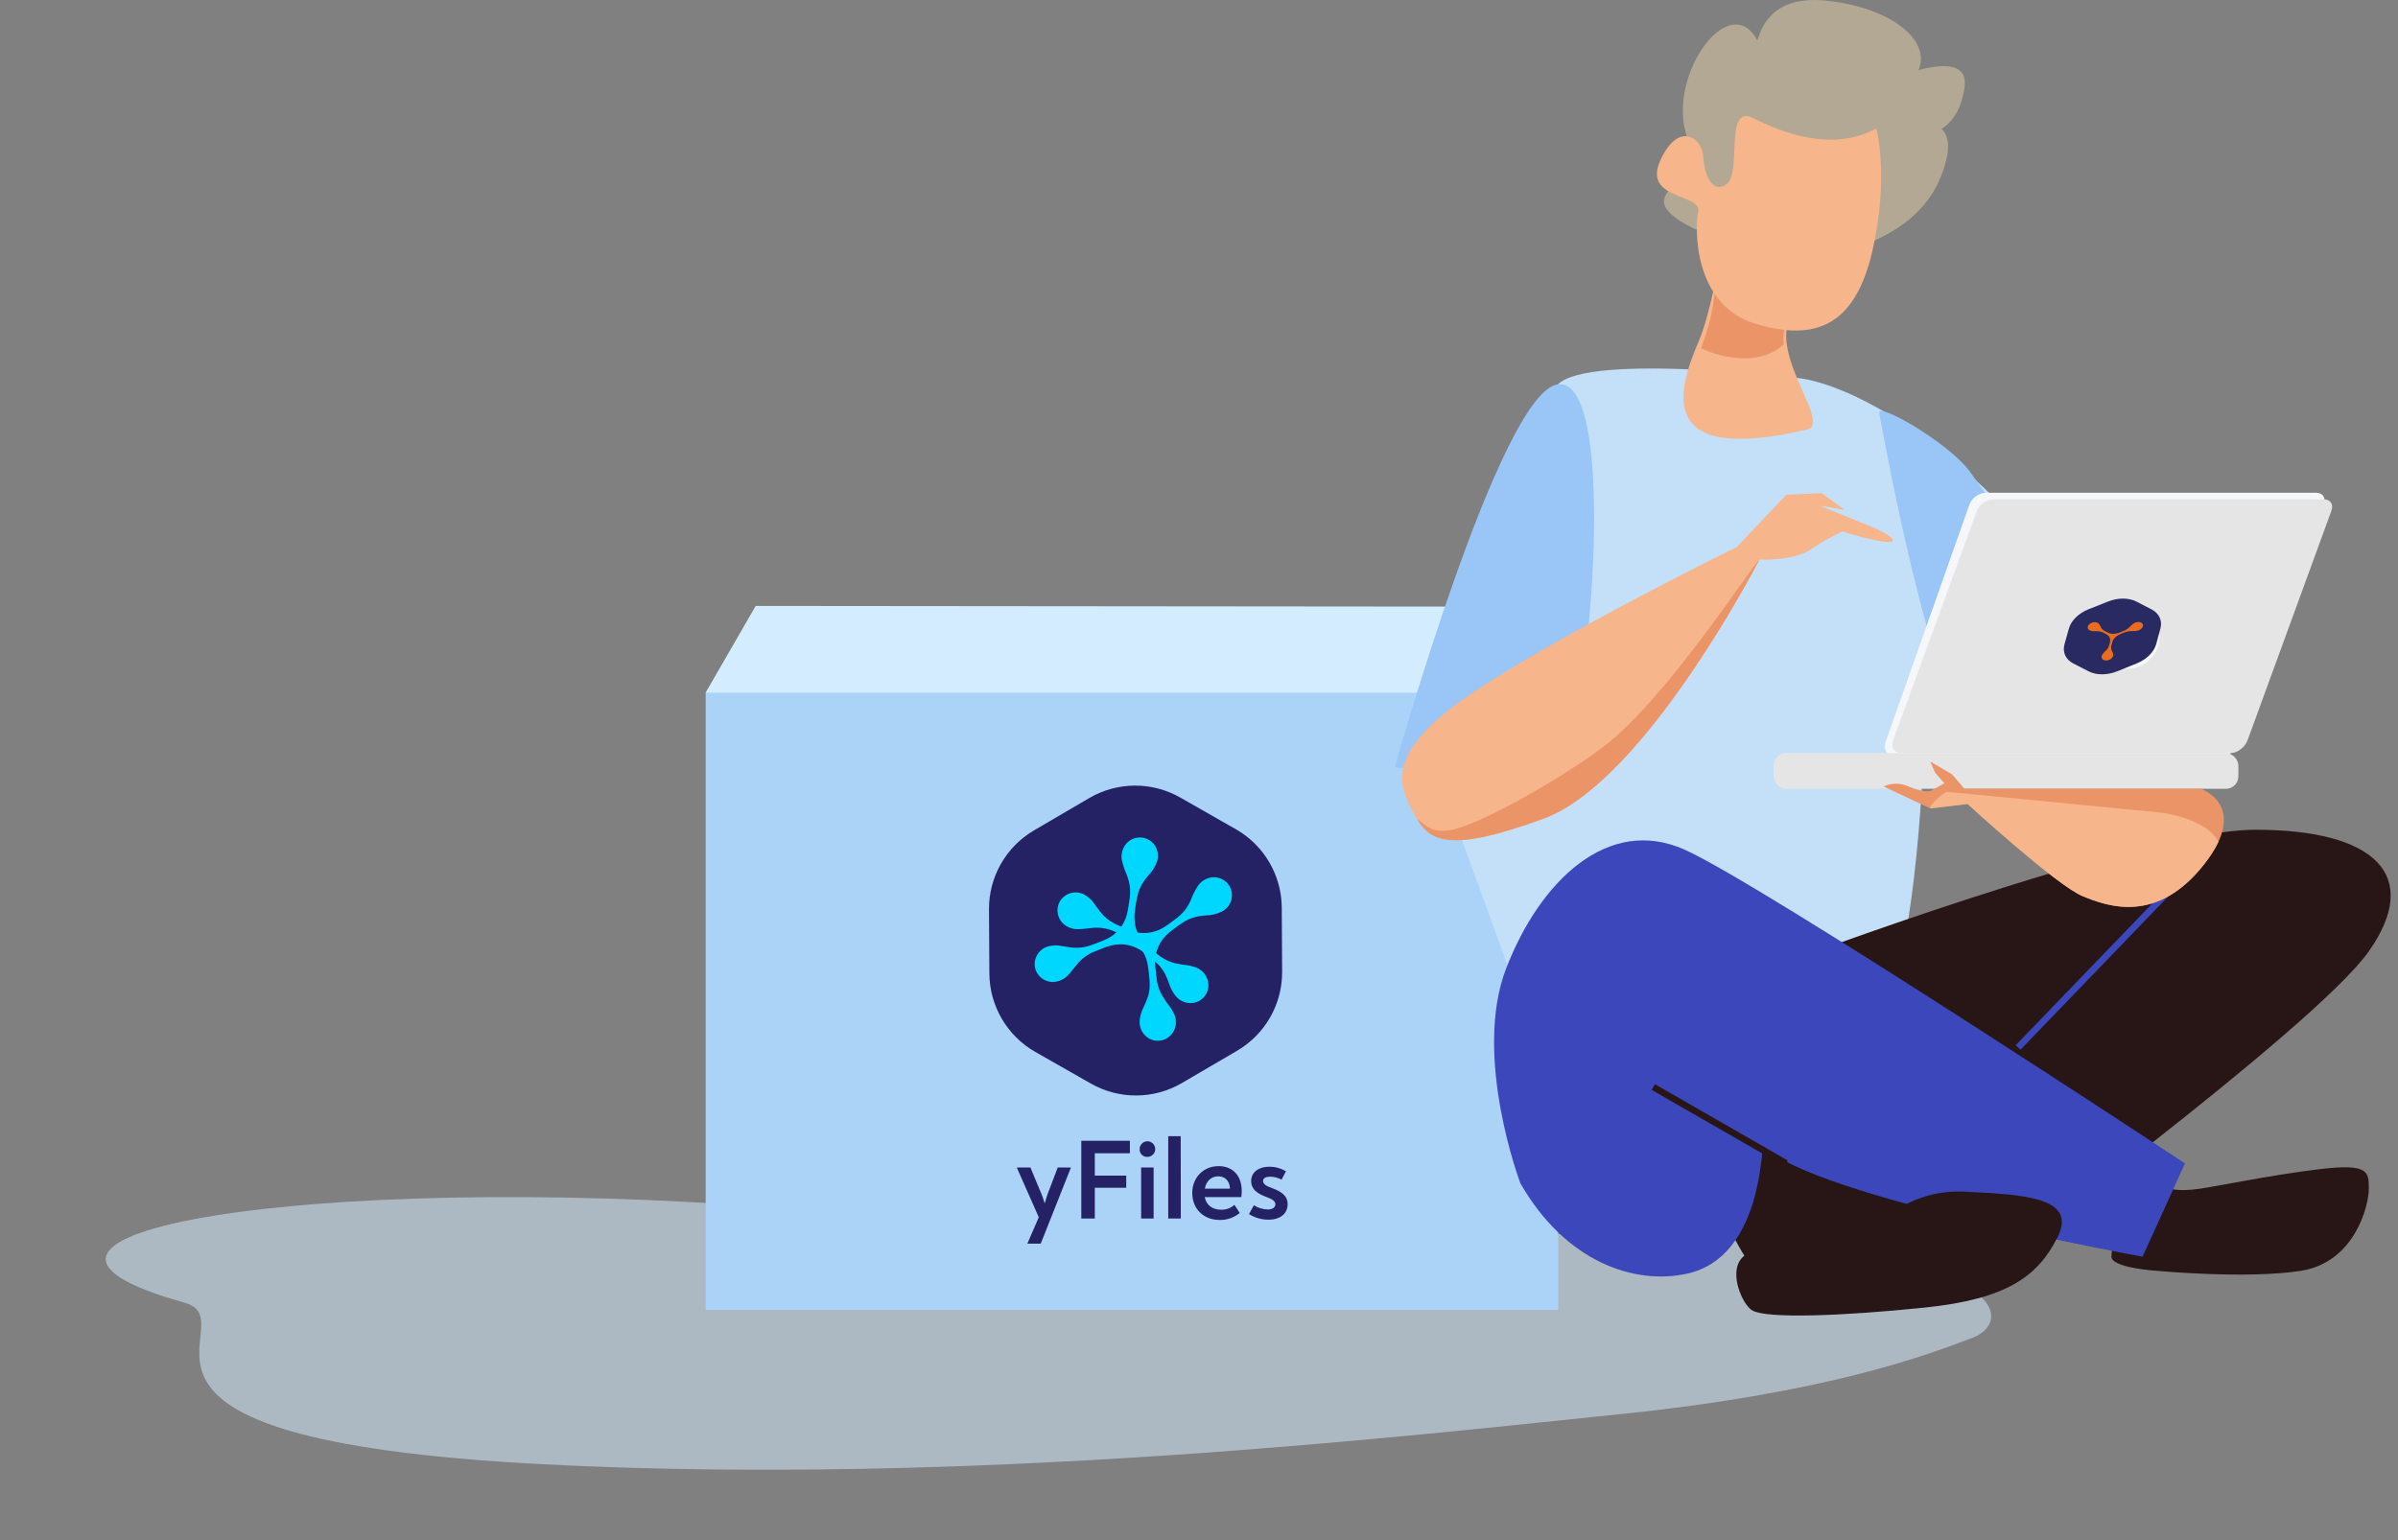 <?xml version="1.0" encoding="UTF-8"?><svg id="a" xmlns="http://www.w3.org/2000/svg" width="51.566mm" height="33.136mm" xmlns:xlink="http://www.w3.org/1999/xlink" viewBox="0 0 146.171 93.928"><rect x="0" y="0" width="146.171" height="93.928" fill="#808080" stroke="none"/><defs><style>.g,.h,.i{fill:none;}.j{fill:#f6f7fb;}.k{fill:#00d7ff;}.l{fill:#eb6c1d;}.m{fill:#f6b58a;}.n{fill:#eb9468;}.o{fill:#e5e5e5;}.p{fill:#b2a893;}.q{fill:#c4e0f8;}.r{fill:#abd3f7;}.s,.t{fill:#d3ecff;}.u{fill:#242265;}.v{fill:#99c6f6;}.w{fill:#281616;}.x{fill:#2a2a62;}.y{fill:#3b47bb;}.h{stroke:#281616;}.h,.i{stroke-miterlimit:10;stroke-width:.401px;}.i{stroke:#3b47bb;}.z{clip-path:url(#d);}.aa{clip-path:url(#c);}.t{opacity:.53;}</style><clipPath id="c"><polygon class="g" points="132.174 36.498 126.612 36.5 125.329 41.137 130.955 41.096 132.174 36.498"/></clipPath><clipPath id="d"><polygon class="g" points="132.174 36.498 126.612 36.5 125.329 41.137 130.955 41.096 132.174 36.498"/></clipPath></defs><path class="t" d="m95.403,75.247c-8.061-.078-33.04-.436-48.202-1.615-28.114-2.185-51.06,1.582-35.968,5.793,4.218,1.177-7.916,8.313,21.841,9.855,26.122,1.353,52.737-1.723,65.619-3.046,12.882-1.324,18.822-3.636,21.58-4.679,2.425-.917,3.307-6.037-24.87-6.308Z"/><path class="r" d="m87.964,37.365l-41.88-.388-3.069,5.261v37.633l51.969.001v-37.634l-7.021-4.873Z"/><path class="s" d="m46.063,36.946l-3.048,5.292,51.969.001-3.648-5.251-45.274-.042Z"/><path class="q" d="m117.411,42.422c-.132,3.554-.437,12.962-2.069,17.929l-22.773.372-4.529-12.455s-.511-17.569,6.918-24.83c.494-.483,1.659-.748,3.129-.874,4.409-.378,11.561.495,11.561.495,0,0,9.126.611,21.228,18.765.379.569-13.276-4.519-13.465.599Z"/><path class="v" d="m114.551,25.182s3.319,18.849,6.092,20.113c2.772,1.264,10.229-.23,10.229-.23,0,0-7.608-11.963-10.804-16.32-1.264-1.724-5.632-4.253-5.517-3.563Z"/><path class="w" d="m108.361,58.868s21.895-8.275,29.135-8.275,10.171,2.758,6.896,7.413c-3.275,4.654-24.135,19.998-24.135,19.998h-12.93s-8.275-9.827,1.034-19.136Z"/><line class="i" x1="132.151" y1="54.386" x2="123.015" y2="63.867"/><path class="j" d="m114.936,45.245c-.153.433.063.812.482.812h20.091c.419,0,.882-.379,1.034-.812l5.105-14.466c.152-.433-.064-.736-.482-.736h-20.092c-.419,0-.882.302-1.034.736l-5.105,14.466Z"/><path class="o" d="m115.395,45.133c-.152.419.064.784.482.784h20.092c.419,0,.882-.366,1.034-.784l5.105-13.979c.152-.418-.064-.71-.482-.71h-20.091c-.419,0-.882.292-1.034.71l-5.105,13.979Z"/><rect class="o" x="108.109" y="45.917" width="28.332" height="2.18" rx=".758" ry=".758"/><path class="n" d="m119.748,48.097h14.405s3.032,1.016.19,4.617c-2.843,3.601-5.781,2.593-7.392,1.929-1.611-.663-7.013-5.621-7.013-5.621l-2.275.269-2.843-1.334s.664-.383,1.516-.003c.853.379,1.327.282,1.327.282l.853-.475-.569-.664-.285-.664,1.327.784.758.88Z"/><path class="m" d="m118.679,48.279s10.254.987,12.83,1.248c1.704.173,3.277.89,3.717,1.794-.192.415-.476.877-.884,1.394-2.843,3.601-5.781,2.593-7.392,1.929-1.611-.663-7.013-5.621-7.013-5.621l-2.276.273c-.106-.196.825-.983,1.017-1.017Z"/><path class="j" d="m127.731,38.817c0,1.079.875,1.954,1.954,1.954,1.079,0,1.954-.875,1.954-1.954,0-1.079-.875-1.954-1.954-1.954-1.079,0-1.954.875-1.954,1.954Z"/><path class="w" d="m132.324,72.487s.517.172,1.724,0,4.482-.862,7.413-1.207c2.931-.345,2.931.173,2.931,1.207,0,1.035-.862,4.482-4.137,4.999-3.276.517-8.793,0-8.793,0,0,0-2.758-.172-2.758-.862,0-.69.689-5.172,3.62-4.138Z"/><path class="y" d="m92.673,72.143s-2.931-7.758-.862-13.102c2.069-5.344,6.206-9.31,10.861-7.241,4.655,2.069,30.514,19.136,30.514,19.136l-2.586,5.689s-19.993-3.615-23.101-6.724c-.172-.172,0,6.724-4.655,7.758-3.193.709-7.413-.69-10.171-5.516Z"/><path class="w" d="m107.843,76.28s4.483-.517,5.345-.862c1.025-.41,2.931-2.931,6.551-2.758,3.62.173,6.896.345,5.689,2.758-1.207,2.414-3.103,3.793-8.103,4.31-4.999.517-9.654.69-10.516.172-.862-.517-2.069-3.965,1.034-3.62Z"/><line class="h" x1="100.776" y1="66.281" x2="108.878" y2="70.936"/><path class="v" d="m95.703,44.72c-1.178,3.24-10.689,2.069-10.689,2.069,0,0,6.441-22.912,9.944-23.352,3.503-.439,2.124,17.49.745,21.283Z"/><path class="p" d="m109.634,16.056s-6.154-1.476-7.78-3.007c-1.627-1.532,1.996-1.953,1.008-4.618-1.439-3.88,2.943-9.708,4.489-5.438,1.546,4.271-.64,5.803-.505,3.779.135-2.024-.926-7.483,4.816-6.695,5.742.788,7.471,4.613,2.546,6.065-4.925,1.452,6.051-4.63,5.546-.852-.505,3.779-3.865,3.098-5.026,2.97-1.161-.128,4.844-2.525,3.921,1.43-.923,3.954-4.479,5.446-9.013,6.365Z"/><path class="m" d="m104.86,15.632s-.61,3.542-1.301,5.144c-1.246,2.889-2.802,7.639,6.609,5.405,1.579-.375-2.886-5.099-.651-7.429,2.235-2.329-4.657-3.12-4.657-3.12Z"/><path class="n" d="m104.079,15.583s1.227,1.313-.387,5.653c-.002.005,3.065,1.523,5.037-.232-.08-.714.062-1.495.788-2.252,2.235-2.329-5.438-3.169-5.438-3.169Z"/><path class="m" d="m114.374,7.829s.801,2.971-.244,7.482c-1.044,4.511-3.427,5.559-7.153,4.419-3.725-1.14-3.687-5.728-3.463-6.831.224-1.104-3.432-.698-2.296-3.148,1.136-2.45,2.556-1.268,2.602-.237.045,1.031.532,2.406,1.442,1.697.91-.709-.156-4.883,1.582-4.019,1.739.864,4.802,2.125,7.53.637Z"/><path class="m" d="m110.911,30.83l3.412,1.39s1.316.611,1.011.789c-.379.221-3.032-.6-3.032-.6,0,0-.759.316-1.896,1.074-1.138.758-3.159.632-3.159.632,0,0-6.95,13.521-13.141,15.795-6.192,2.275-7.076,1.264-7.961-.379-.885-1.642-1.834-3.661,3.683-7.339,5.489-3.659,16.03-8.835,16.03-8.835l3.033-3.191,2.148-.095s.885.632,1.39,1.011"/><path class="n" d="m86.376,49.939c.67.468.888.831,1.978.687,1.67-.223,6.895-3.205,9.372-5.086,3.923-2.978,9.294-11.395,9.504-11.391-.374.72-7.107,13.552-13.124,15.762-5.659,2.079-6.884,1.413-7.729.029Z"/><g id="b"><g class="aa"><g class="z"><path class="x" d="m131.69,38.322l-.257.949c-.131.484-.581.932-1.183,1.177l-1.19.482c-.606.246-1.271.248-1.744.006l-.931-.478c-.473-.243-.68-.694-.542-1.182l.27-.958c.137-.485.595-.931,1.201-1.171l1.189-.471c.601-.238,1.258-.236,1.725.005l.919.475c.466.241.673.685.542,1.166"/><path class="l" d="m130.014,38.479c.084-0.0.158.003.238-.013.155-.031.272-.101.341-.219.077-.134.005-.276-.155-.311-.119-.027-.235-.001-.351.061-.08.043-.14.1-.197.158-.052.055-.108.108-.168.159-.076.06-.162.111-.256.15-.095.041-.19.081-.288.116-.141.05-.283.077-.426.065-.134-.011-.241-.054-.342-.107-.045-.024-.09-.046-.134-.07-.101-.056-.176-.133-.219-.225-.028-.058-.051-.118-.087-.173-.044-.066-.111-.113-.209-.131-.146-.027-.343.034-.443.161-.113.145-.063.301.109.358.058.019.122.029.19.028l.178-.001c.099-.001.195.012.282.036.061.019.118.043.17.072.053.026.105.053.155.082.089.048.155.115.193.195.033.07.044.148.032.228-.011.07-.032.14-.051.21-.018.074-.05.148-.094.219-.037.055-.082.107-.132.157-.066.068-.14.131-.19.205-.051.077-.073.154-.048.227.031.089.106.141.23.153.104.011.22-.019.311-.082.099-.066.151-.148.16-.239.009-.086-.027-.158-.063-.23-.037-.074-.069-.151-.067-.237.001-.03.005-.061.01-.092.012-.066.028-.133.049-.199.027-.086.057-.172.125-.253.051-.063.114-.12.187-.17.081-.052.169-.096.261-.133.075-.031.15-.062.225-.089.104-.036.212-.058.318-.064.056-.004.109-.002.156-.004"/></g></g></g><g id="e"><path class="u" d="m60.285,55.451l.022,3.901c.012,1.981,1.08,3.806,2.801,4.788l3.389,1.93c1.721.98,3.835.968,5.545-.032l3.367-1.971c1.711-1.001,2.757-2.838,2.744-4.82l-.022-3.901c-.012-1.981-1.08-3.805-2.801-4.786l-3.389-1.932c-1.722-.98-3.835-.968-5.545.032l-3.367,1.971c-1.71,1.002-2.756,2.839-2.745,4.82"/><path class="u" d="m71.17,61.2c.161.193.297.407.403.635.192.418.121.91-.183,1.255-.379.432-1.029.494-1.483.141-.307-.242-.472-.622-.437-1.012.025-.273.102-.538.228-.782.11-.23.206-.466.288-.707.084-.299.114-.61.087-.919-.019-.314-.055-.627-.107-.937-.064-.447-.259-.866-.56-1.203-.297-.305-.656-.542-1.054-.693-.173-.073-.345-.153-.52-.224-.403-.162-.84-.221-1.271-.173-.276.028-.548.072-.826.075-.327.012-.647-.099-.897-.31-.406-.354-.499-.948-.22-1.409.332-.525,1.027-.68,1.551-.348.006.004.012.008.018.012.181.114.339.261.463.435.111.153.224.306.337.457.185.256.412.478.671.659.189.121.389.226.597.312.199.091.401.177.604.256.35.145.731.2,1.108.159.328-.036.645-.141.929-.308.244-.147.471-.32.701-.49.247-.173.468-.381.655-.619.136-.189.251-.391.344-.604.11-.292.25-.573.417-.836.179-.264.455-.447.768-.51.592-.12,1.17.263,1.289.855.027.132.029.268.006.4-.058.353-.281.657-.6.818-.31.147-.648.226-.992.232-.354.018-.702.097-1.028.236-.112.056-.222.117-.328.183-.23.143-.452.3-.663.469-.288.202-.533.458-.723.754-.143.237-.242.498-.292.77-.045.298-.048.6-.01.899.026.244.048.49.091.734.06.329.182.644.361.927.087.151.196.286.278.411"/><path class="u" d="m72.163,58.826c.251.022.497.077.734.163.431.16.728.559.758,1.018.036.573-.379,1.076-.949,1.149-.389.046-.775-.107-1.026-.407-.176-.21-.309-.452-.393-.713-.083-.241-.182-.476-.296-.703-.151-.271-.351-.512-.588-.711-.238-.206-.481-.407-.74-.589-.362-.27-.796-.429-1.247-.455-.426-.007-.847.081-1.235.256-.175.071-.353.135-.526.21-.399.171-.75.438-1.022.778-.175.214-.336.439-.532.637-.223.239-.527.387-.852.415-.537.036-1.023-.318-1.153-.84-.136-.606.245-1.207.851-1.343.007-.002.014-.003.022-.005.208-.048.424-.055.635-.02.187.03.375.058.562.087.311.049.628.046.939-.008.22-.047.435-.115.643-.201.206-.077.407-.157.609-.246.35-.145.659-.376.897-.671.206-.257.355-.555.437-.875.069-.276.107-.56.149-.84.053-.297.062-.599.026-.899-.038-.229-.099-.454-.183-.671-.129-.285-.228-.582-.296-.887-.06-.313.006-.637.183-.903.335-.503,1.015-.64,1.519-.304.111.074.208.168.285.276.208.291.266.663.155,1.004-.115.323-.299.618-.538.864-.238.262-.428.564-.56.893-.04.119-.075.24-.103.363-.062.264-.108.532-.137.802-.06.346-.053.701.022,1.044.066.269.181.524.339.752.18.242.391.458.629.643.192.155.381.312.582.454.275.191.584.327.911.401.173.038.345.056.492.087"/><path class="k" d="m71.17,61.2c.161.193.297.407.403.635.192.418.121.91-.183,1.255-.379.432-1.029.494-1.483.141-.307-.242-.472-.622-.437-1.012.025-.273.102-.538.228-.782.11-.23.206-.466.288-.707.084-.299.114-.61.087-.919-.019-.314-.055-.627-.107-.937-.064-.447-.259-.866-.56-1.203-.297-.305-.656-.542-1.054-.693-.173-.073-.345-.153-.52-.224-.403-.162-.84-.221-1.271-.173-.276.028-.548.072-.826.075-.327.012-.647-.099-.897-.31-.406-.354-.499-.948-.22-1.409.332-.525,1.027-.68,1.551-.348.006.004.012.008.018.012.181.114.339.261.463.435.111.153.224.306.337.457.185.256.412.478.671.659.189.121.389.226.597.312.199.091.401.177.604.256.35.145.731.2,1.108.159.328-.036.645-.141.929-.308.244-.147.471-.32.701-.49.247-.173.468-.381.655-.619.136-.189.251-.391.344-.604.11-.292.25-.573.417-.836.179-.264.455-.447.768-.51.592-.12,1.17.263,1.289.855.027.132.029.268.006.4-.058.353-.281.657-.6.818-.31.147-.648.226-.992.232-.354.018-.702.097-1.028.236-.112.056-.222.117-.328.183-.23.143-.452.3-.663.469-.288.202-.533.458-.723.754-.143.237-.242.498-.292.77-.045.298-.048.6-.01.899.026.244.048.49.091.734.06.329.182.644.361.927.087.151.196.286.278.411"/><path class="k" d="m72.163,58.826c.251.022.497.077.734.163.431.16.728.559.758,1.018.036.573-.379,1.076-.949,1.149-.389.046-.775-.107-1.026-.407-.176-.21-.309-.452-.393-.713-.083-.241-.182-.476-.296-.703-.151-.271-.351-.512-.588-.711-.238-.206-.481-.407-.74-.589-.362-.27-.796-.429-1.247-.455-.426-.007-.847.081-1.235.256-.175.071-.353.135-.526.21-.399.171-.75.438-1.022.778-.175.214-.336.439-.532.637-.223.239-.527.387-.852.415-.537.036-1.023-.318-1.153-.84-.136-.606.245-1.207.851-1.343.007-.002.014-.003.022-.005.208-.048.424-.055.635-.02.187.03.375.058.562.087.311.049.628.046.939-.008.22-.047.435-.115.643-.201.206-.077.407-.157.609-.246.35-.145.659-.376.897-.671.206-.257.355-.555.437-.875.069-.276.107-.56.149-.84.053-.297.062-.599.026-.899-.038-.229-.099-.454-.183-.671-.129-.285-.228-.582-.296-.887-.06-.313.006-.637.183-.903.335-.503,1.015-.64,1.519-.304.111.074.208.168.285.276.208.291.266.663.155,1.004-.115.323-.299.618-.538.864-.238.262-.428.564-.56.893-.04.119-.075.24-.103.363-.062.264-.108.532-.137.802-.06.346-.053.701.022,1.044.066.269.181.524.339.752.18.242.391.458.629.643.192.155.381.312.582.454.275.191.584.327.911.401.173.038.345.056.492.087"/></g><g id="f"><path class="u" d="m65.271,71.188v.021l-1.833,4.621h-.809v-.014l.69-1.596-1.331-3.011v-.021h.822l.662,1.589c.082.198.152.4.209.606.063-.23.125-.418.188-.606l.606-1.589.795-0Z"/><path class="u" d="m65.912,69.557h2.962v.76h-2.14v1.366h1.917v.739h-1.917v1.875h-.823v-4.74Z"/><path class="u" d="m69.468,70.086c-.012-.262.191-.484.453-.496.262-.012.484.191.496.453.012.262-.191.484-.453.496-.007 0-.015 0-.022 0-.245.016-.457-.17-.473-.415-.001-.013-.001-.025-.001-.038Zm.091,1.101h.76v3.109h-.76l0-3.109Z"/><path class="u" d="m71.21,69.278h.76l.007,5.019h-.767v-5.019Z"/><path class="u" d="m75.692,72.631c-.003.121-.012.242-.028.362h-2.23c.098.502.488.767.99.767.302.012.596-.093.823-.293l.321.488c-.339.286-.77.439-1.213.432-.997,0-1.68-.676-1.68-1.652,0-.913.662-1.631,1.603-1.631.878-0,1.415.593,1.415,1.527Zm-2.251-.153h1.533c-.021-.495-.314-.753-.711-.753-.411-0-.739.272-.822.753v0Z"/><path class="u" d="m76.132,74.025l.3-.537c.253.165.548.254.85.258.279,0,.46-.125.46-.321,0-.23-.293-.342-.599-.46-.495-.188-.878-.446-.878-.955,0-.572.509-.871,1.101-.871.358-.002.711.094,1.018.279l-.265.509c-.213-.113-.449-.175-.69-.181-.237,0-.439.07-.439.265,0,.202.23.321.565.439.544.202.934.46.934.976,0,.579-.467.941-1.15.941-.427.008-.846-.111-1.206-.342Z"/></g></svg>